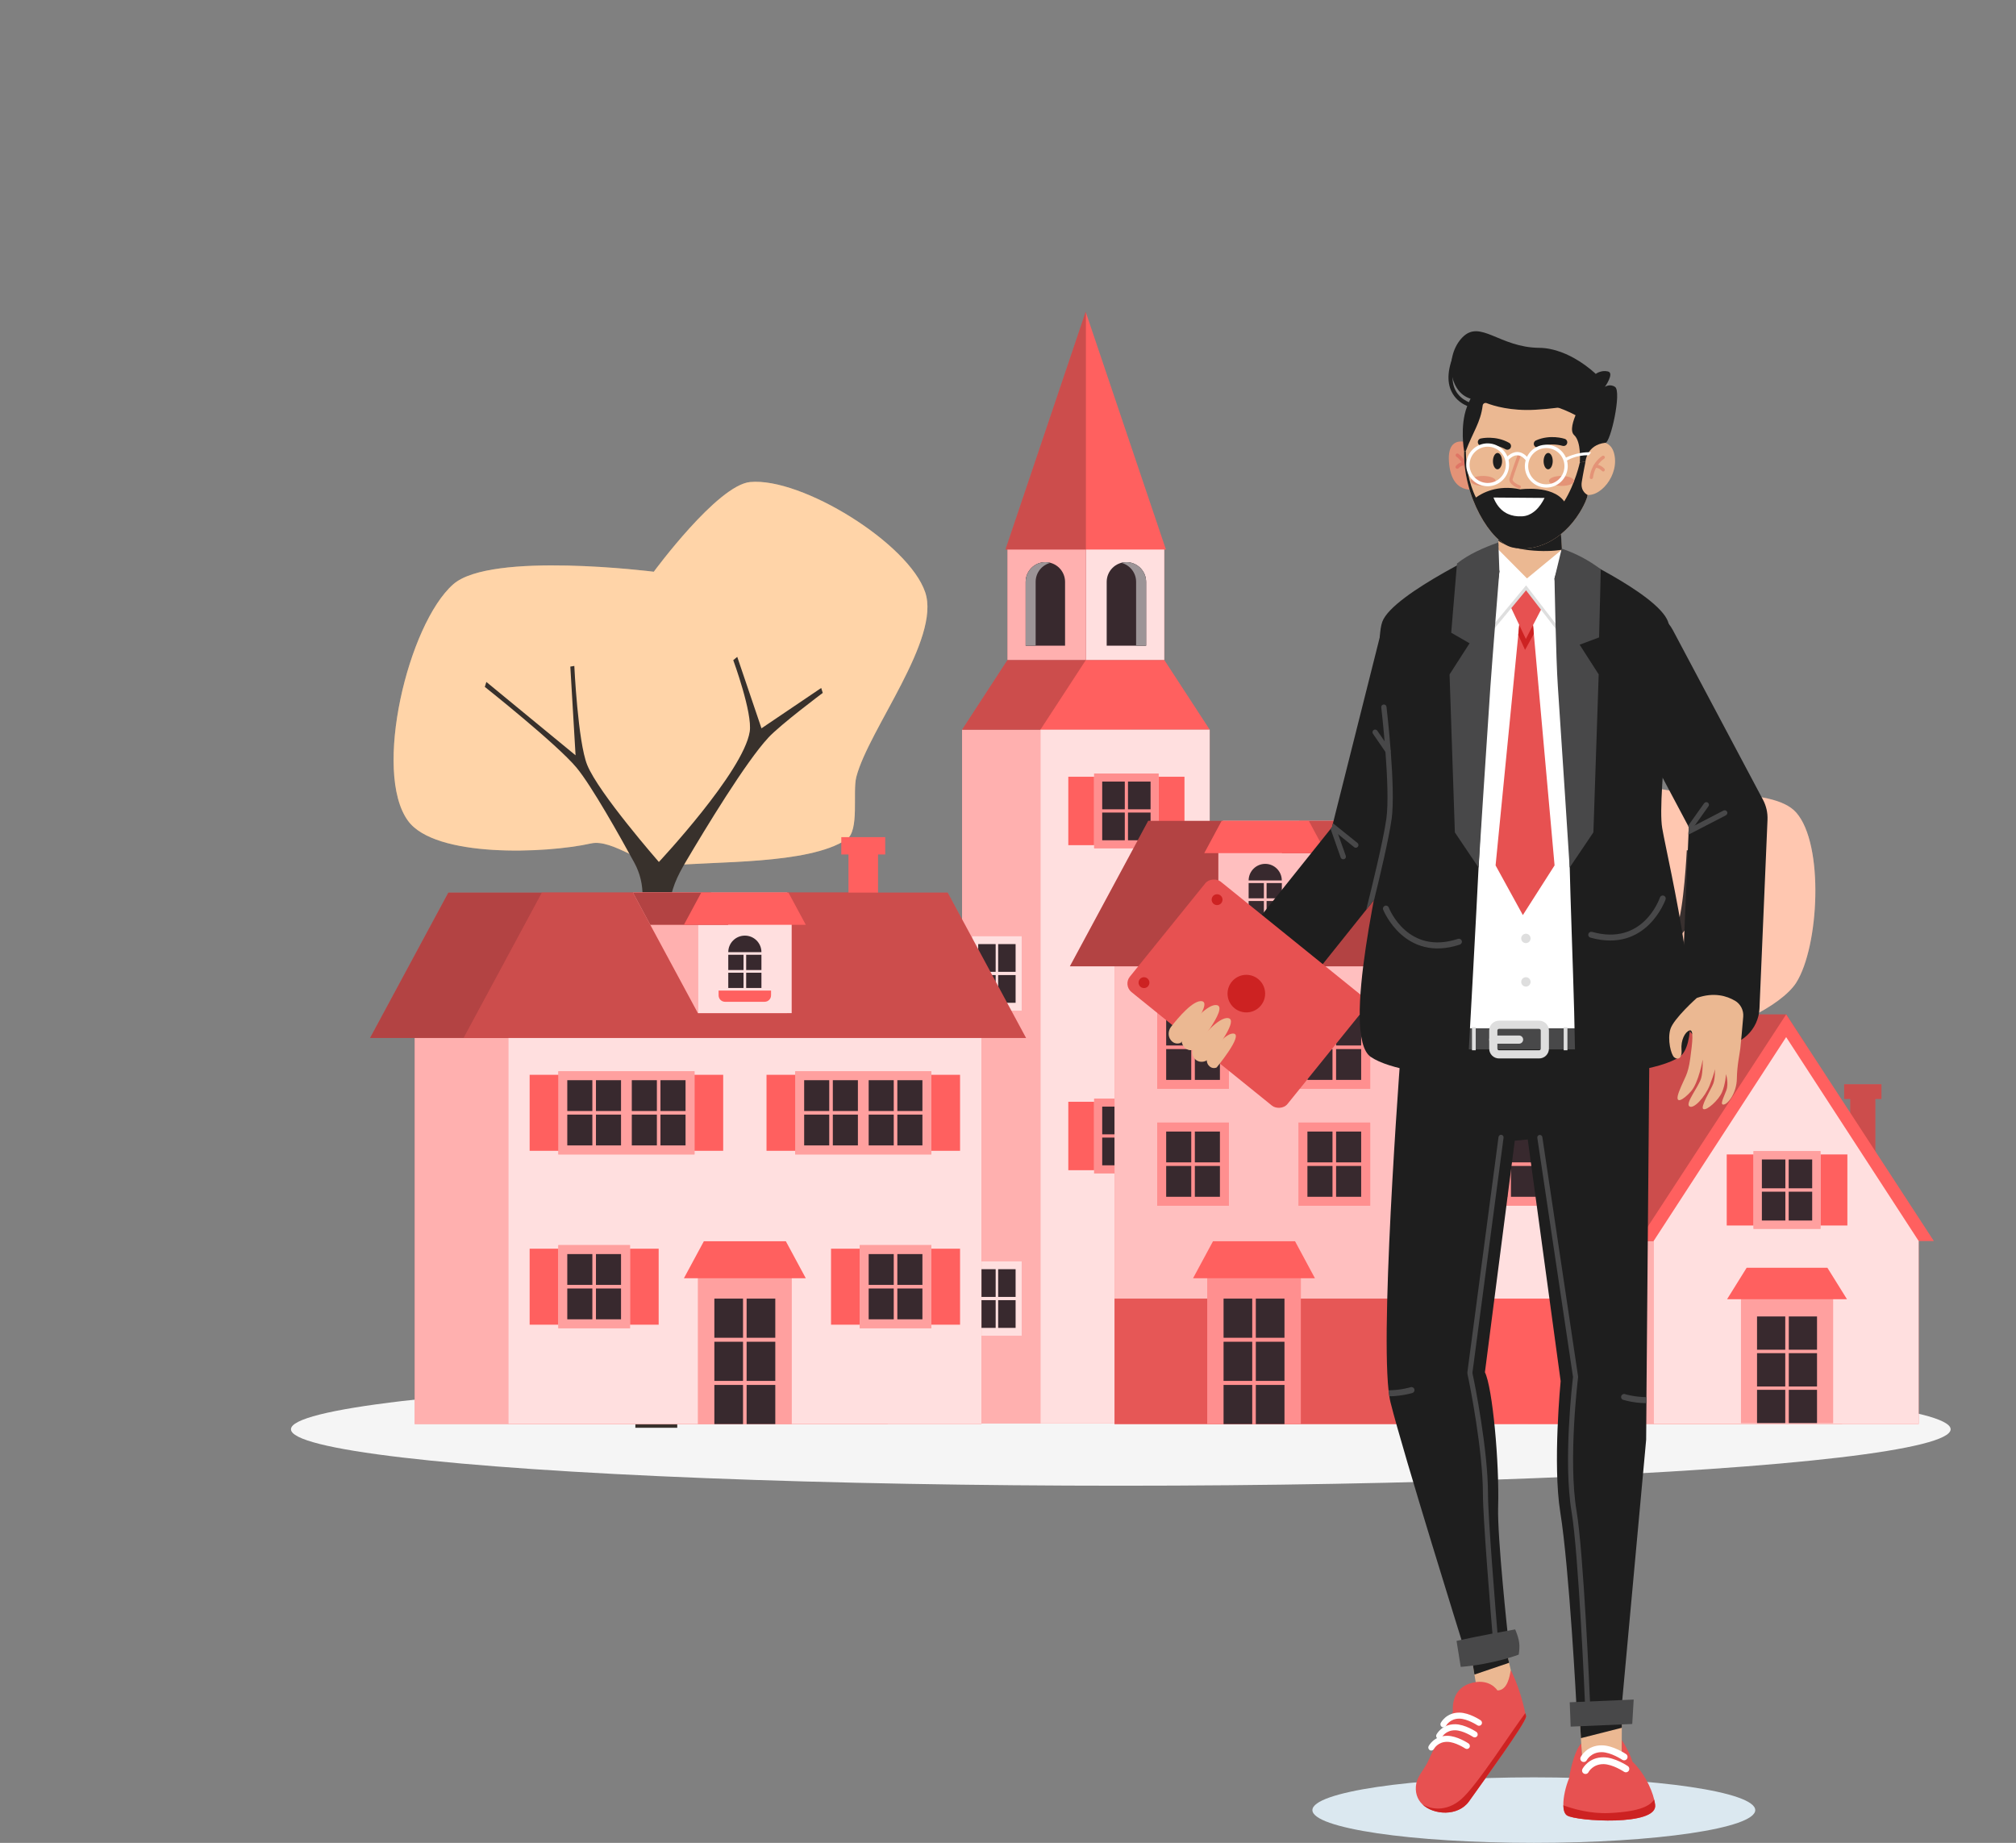<?xml version="1.0" encoding="UTF-8"?> <svg xmlns="http://www.w3.org/2000/svg" viewBox="0 0 404.35 369.55"><rect x="0" y="0" width="404.35" height="369.55" fill="#808080" stroke="none"/><defs><style> .cls-1 { opacity: .4; } .cls-1, .cls-2, .cls-3, .cls-4, .cls-5, .cls-6, .cls-7, .cls-8, .cls-9, .cls-10, .cls-11, .cls-12, .cls-13, .cls-14, .cls-15, .cls-16, .cls-17, .cls-18, .cls-19, .cls-20, .cls-21, .cls-22, .cls-23, .cls-24, .cls-25, .cls-26, .cls-27 { stroke-width: 0px; } .cls-1, .cls-6, .cls-7, .cls-10, .cls-13, .cls-25, .cls-27 { fill: #fff; } .cls-2 { fill: #e49377; } .cls-3 { fill: #ffb99c; } .cls-28, .cls-9, .cls-25 { opacity: .2; } .cls-5, .cls-27 { opacity: .3; } .cls-6 { opacity: .5; } .cls-7 { opacity: .8; } .cls-8 { fill: #f5f5f5; } .cls-11 { fill: #38312c; } .cls-12 { fill: #484849; } .cls-13 { opacity: .6; } .cls-14 { fill: #dedede; } .cls-15 { fill: #38292e; } .cls-16 { fill: #ffc283; } .cls-17 { fill: #e75151; } .cls-18 { fill: #38302f; } .cls-19 { fill: #dbe8f0; } .cls-20 { fill: #cd2222; } .cls-21 { fill: #df7565; } .cls-22 { fill: #1e1e1e; } .cls-23 { fill: #ebb892; } .cls-24 { fill: #ff605f; } .cls-26 { opacity: .1; } </style></defs><g id="Shadow"><ellipse id="_Path_" data-name="&amp;lt;Path&amp;gt;" class="cls-8" cx="224.8" cy="286.61" rx="166.44" ry="11.32"></ellipse></g><g id="Tree_3" data-name="Tree 3"><g><path class="cls-3" d="m326.95,195.47c-5.03-.92-14.66,8.39-19.39,6.45-3.64-1.49-4.31-11.29-7.17-13.98-3.92-3.68-18.1-3.44-19.72-8.57-3.34-10.57,12.39-35.13,23.14-37.82,7.72-1.93,19.96,13.38,27.41,16.14,6.92,2.57,24.15-.28,29.04,5.24,5.66,6.39,4.58,26.94,0,34.14-2.95,4.64-14.51,10.41-19.9,9.32-4.24-.86-9.16-10.15-13.41-10.93Z"></path><path class="cls-25" d="m326.95,195.47c-5.03-.92-14.66,8.39-19.39,6.45-3.64-1.49-4.31-11.29-7.17-13.98-3.92-3.68-18.1-3.44-19.72-8.57-3.34-10.57,12.39-35.13,23.14-37.82,7.72-1.93,19.96,13.38,27.41,16.14,6.92,2.57,24.15-.28,29.04,5.24,5.66,6.39,4.58,26.94,0,34.14-2.95,4.64-14.51,10.41-19.9,9.32-4.24-.86-9.16-10.15-13.41-10.93Z"></path><path class="cls-18" d="m307.84,181.78c-1.98-2.12-8.58-7.05-8.58-7.05l.24-.78,9.39,6.34,3.81-11.23.63.52s-3.06,8.31-2.58,11.25c1.03,6.34,14.28,20.47,14.28,20.47h0s9.5-10.86,11.27-15.26c1.46-3.64,2.02-15.55,2.02-15.55l.63.1-.82,13.94,14.02-11.53.24.78s-11.35,9.01-14.42,12.7c-2.37,2.85-6.83,10.81-9.08,14.94-.9,1.65-1.34,3.51-1.29,5.39l1.13,78.22h-6.6l1.1-76.7c.08-2.47-1.16-4.91-2.42-7.03-3.17-5.36-9.48-15.77-12.98-19.52Z"></path></g></g><g id="Tree_2" data-name="Tree 2"><g><path class="cls-16" d="m133.89,173.61c-4.52.48-10.94-5.47-15.38-4.47-9.02,2.02-31.25,2.92-36.68-4.55-7.1-9.76.02-39.44,9.07-47.42,7.56-6.66,40.23-2.52,40.23-2.52,0,0,12.76-17.37,19.33-17.99,10.33-.97,31.79,12.28,35.11,22.11,3.16,9.35-11.3,27.45-13.81,37-.81,3.08.68,10.81-1.97,12.57-7.71,5.11-26.7,4.3-35.89,5.28Z"></path><path class="cls-27" d="m133.89,173.61c-4.52.48-10.94-5.47-15.38-4.47-9.02,2.02-31.25,2.92-36.68-4.55-7.1-9.76.02-39.44,9.07-47.42,7.56-6.66,40.23-2.52,40.23-2.52,0,0,12.76-17.37,19.33-17.99,10.33-.97,31.79,12.28,35.11,22.11,3.16,9.35-11.3,27.45-13.81,37-.81,3.08.68,10.81-1.97,12.57-7.71,5.11-26.7,4.3-35.89,5.28Z"></path><path class="cls-11" d="m154.08,147.94c2.52-2.7,10.94-8.99,10.94-8.99l-.31-.99-11.98,8.09-4.86-14.33-.8.66s3.9,10.61,3.3,14.35c-1.31,8.09-18.22,26.12-18.22,26.12h0s-12.12-13.85-14.38-19.47c-1.87-4.64-2.58-19.84-2.58-19.84l-.8.13,1.05,17.79-17.89-14.71-.31.99s14.48,11.49,18.4,16.2c3.02,3.64,8.72,13.8,11.59,19.06,1.15,2.11,1.71,4.48,1.64,6.87l-1.44,106.44h8.41l-1.4-104.5c-.1-3.15,1.49-6.26,3.09-8.97,4.04-6.84,12.1-20.12,16.56-24.9Z"></path></g></g><g id="Buildings"><g><g><polygon class="cls-24" points="377.36 217.42 369.88 217.42 369.88 220.38 371.1 220.38 371.1 233.64 376.14 233.64 376.14 220.38 377.36 220.38 377.36 217.42"></polygon><g class="cls-28"><polygon class="cls-4" points="377.36 217.42 369.88 217.42 369.88 220.38 371.1 220.38 371.1 233.64 376.14 233.64 376.14 220.38 377.36 220.38 377.36 217.42"></polygon></g><polygon class="cls-24" points="333.1 207.97 306.52 248.86 306.52 285.57 369.46 285.57 369.46 248.86 333.1 207.97"></polygon><polygon class="cls-6" points="333.1 207.97 306.52 248.86 306.52 285.57 369.46 285.57 369.46 248.86 333.1 207.97"></polygon><polygon class="cls-24" points="362.29 209.63 358.25 203.42 333.1 203.42 303.47 248.86 328.62 248.86 362.29 248.86 362.29 209.63"></polygon><polygon class="cls-9" points="362.29 209.63 358.25 203.42 333.1 203.42 303.47 248.86 328.62 248.86 362.29 248.86 362.29 209.63"></polygon><polygon class="cls-24" points="328.62 248.86 358.25 203.42 387.87 248.86 328.62 248.86"></polygon><polygon class="cls-24" points="358.25 207.97 331.67 248.86 331.67 285.57 384.83 285.57 384.83 248.86 358.25 207.97"></polygon><polygon class="cls-7" points="358.25 207.97 331.67 248.86 331.67 285.57 384.83 285.57 384.83 248.86 358.25 207.97"></polygon><g><g><g><rect class="cls-24" x="349.19" y="259.61" width="18.47" height="25.76"></rect><rect class="cls-1" x="349.19" y="259.61" width="18.47" height="25.76"></rect></g><polygon class="cls-24" points="366.52 254.22 350.33 254.22 346.4 260.53 370.45 260.53 366.52 254.22"></polygon></g><g><rect class="cls-15" x="352.41" y="263.99" width="5.66" height="6.67"></rect><rect class="cls-15" x="358.78" y="263.99" width="5.66" height="6.67"></rect><rect class="cls-15" x="352.41" y="271.35" width="5.66" height="6.68"></rect><rect class="cls-15" x="358.78" y="271.35" width="5.66" height="6.68"></rect><rect class="cls-15" x="352.41" y="278.7" width="5.66" height="6.67"></rect><rect class="cls-15" x="358.78" y="278.7" width="5.66" height="6.67"></rect></g></g><g><rect class="cls-24" x="346.33" y="231.5" width="5.38" height="14.25"></rect><rect class="cls-24" x="365.15" y="231.5" width="5.38" height="14.25"></rect><rect class="cls-24" x="351.7" y="230.83" width="13.44" height="15.59"></rect><rect class="cls-1" x="351.7" y="230.83" width="13.44" height="15.59"></rect><rect class="cls-15" x="353.38" y="232.51" width="4.71" height="5.78"></rect><rect class="cls-15" x="358.76" y="232.51" width="4.71" height="5.78"></rect><rect class="cls-15" x="353.38" y="238.97" width="4.71" height="5.78"></rect><rect class="cls-15" x="358.76" y="238.97" width="4.71" height="5.78"></rect></g></g><g><rect class="cls-24" x="192.96" y="146.32" width="33.95" height="139.13"></rect><rect class="cls-6" x="192.96" y="146.32" width="33.95" height="139.13"></rect><polygon class="cls-24" points="202.07 132.34 192.96 146.32 226.91 146.32 217.8 132.34 202.07 132.34"></polygon><polygon class="cls-9" points="202.07 132.34 192.96 146.32 226.91 146.32 217.8 132.34 202.07 132.34"></polygon><polygon class="cls-24" points="217.8 132.34 208.68 146.32 242.63 146.32 233.52 132.34 217.8 132.34"></polygon><g><rect class="cls-24" x="217.8" y="110" width="15.72" height="22.33"></rect><rect class="cls-7" x="217.8" y="110" width="15.72" height="22.33"></rect></g><g><path class="cls-15" d="m229.87,116.68c0-2.18-1.77-3.95-3.95-3.95s-3.95,1.77-3.95,3.95v12.8s7.9,0,7.9,0v-12.8Z"></path><path class="cls-15" d="m225.92,112.73c-.35,0-.68.06-1,.14,1.7.44,2.95,1.97,2.95,3.81v12.8s2,0,2,0v-12.8c0-2.18-1.77-3.95-3.95-3.95Z"></path><path class="cls-6" d="m225.92,112.73c-.35,0-.68.06-1,.14,1.7.44,2.95,1.97,2.95,3.81v12.8s2,0,2,0v-12.8c0-2.18-1.77-3.95-3.95-3.95Z"></path></g><g><rect class="cls-24" x="202.07" y="110" width="15.72" height="22.33"></rect><rect class="cls-6" x="202.07" y="110" width="15.72" height="22.33"></rect></g><g><path class="cls-15" d="m205.72,116.68c0-2.18,1.77-3.95,3.95-3.95s3.95,1.77,3.95,3.95v12.8s-7.9,0-7.9,0v-12.8Z"></path><path class="cls-15" d="m209.67,112.73c.35,0,.68.06,1,.14-1.7.44-2.95,1.97-2.95,3.81v12.8s-2,0-2,0v-12.8c0-2.18,1.77-3.95,3.95-3.95Z"></path><path class="cls-6" d="m209.67,112.73c.35,0,.68.06,1,.14-1.7.44-2.95,1.97-2.95,3.81v12.8s-2,0-2,0v-12.8c0-2.18,1.77-3.95,3.95-3.95Z"></path></g><polygon class="cls-24" points="201.66 110.2 217.75 62.51 233.85 110.2 201.66 110.2"></polygon><polygon class="cls-9" points="217.8 62.63 217.75 62.51 201.66 110.2 217.8 110.2 217.8 62.63"></polygon><rect class="cls-24" x="208.68" y="146.32" width="33.95" height="139.13"></rect><rect class="cls-7" x="208.68" y="146.32" width="33.95" height="139.13"></rect><g><rect class="cls-24" x="214.27" y="155.76" width="5.18" height="13.72"></rect><rect class="cls-24" x="232.39" y="155.76" width="5.18" height="13.72"></rect><rect class="cls-24" x="219.45" y="155.11" width="12.94" height="15.01"></rect><rect class="cls-27" x="219.45" y="155.11" width="12.94" height="15.01"></rect><rect class="cls-15" x="221.07" y="156.73" width="4.53" height="5.56"></rect><rect class="cls-15" x="226.24" y="156.73" width="4.53" height="5.56"></rect><rect class="cls-15" x="221.07" y="162.94" width="4.53" height="5.56"></rect><rect class="cls-15" x="226.24" y="162.94" width="4.53" height="5.56"></rect></g><g><rect class="cls-24" x="214.27" y="220.94" width="5.18" height="13.72"></rect><rect class="cls-24" x="232.39" y="220.94" width="5.18" height="13.72"></rect><rect class="cls-24" x="219.45" y="220.3" width="12.94" height="15.01"></rect><rect class="cls-27" x="219.45" y="220.3" width="12.94" height="15.01"></rect><rect class="cls-15" x="221.07" y="221.91" width="4.53" height="5.56"></rect><rect class="cls-15" x="226.24" y="221.91" width="4.53" height="5.56"></rect><rect class="cls-15" x="221.07" y="228.12" width="4.53" height="5.56"></rect><rect class="cls-15" x="226.24" y="228.12" width="4.53" height="5.56"></rect></g><g><rect class="cls-24" x="194.95" y="187.7" width="10" height="15.01"></rect><rect class="cls-7" x="194.95" y="187.7" width="10" height="15.01"></rect><rect class="cls-15" x="196.2" y="189.32" width="3.5" height="5.56"></rect><rect class="cls-15" x="200.2" y="189.32" width="3.5" height="5.56"></rect><rect class="cls-15" x="196.2" y="195.53" width="3.5" height="5.56"></rect><rect class="cls-15" x="200.2" y="195.53" width="3.5" height="5.56"></rect></g><g><rect class="cls-24" x="194.95" y="252.89" width="10" height="15.01"></rect><rect class="cls-7" x="194.95" y="252.89" width="10" height="15.01"></rect><rect class="cls-15" x="196.2" y="254.51" width="3.5" height="5.56"></rect><rect class="cls-15" x="200.2" y="254.51" width="3.5" height="5.56"></rect><rect class="cls-15" x="196.2" y="260.72" width="3.5" height="5.56"></rect><rect class="cls-15" x="200.2" y="260.72" width="3.5" height="5.56"></rect></g></g><g><g><rect class="cls-24" x="223.54" y="190.25" width="80.41" height="95.32"></rect><rect class="cls-13" x="223.54" y="190.25" width="80.41" height="95.32"></rect></g><g><rect class="cls-24" x="283.02" y="190.25" width="39.71" height="95.32"></rect><rect class="cls-7" x="283.02" y="190.25" width="39.71" height="95.32"></rect></g><g><g><polygon class="cls-24" points="312.9 193.77 297.19 164.61 230.3 164.61 214.59 193.77 312.9 193.77"></polygon><polygon class="cls-5" points="312.9 193.77 297.19 164.61 230.3 164.61 214.59 193.77 312.9 193.77"></polygon></g><g><polygon class="cls-24" points="331.68 193.77 315.97 164.61 289.77 164.61 274.06 193.77 331.68 193.77"></polygon><polygon class="cls-9" points="331.68 193.77 315.97 164.61 289.77 164.61 274.06 193.77 331.68 193.77"></polygon></g></g><g><rect class="cls-24" x="232.1" y="201.67" width="14.38" height="16.68"></rect><rect class="cls-27" x="232.1" y="201.67" width="14.38" height="16.68"></rect><rect class="cls-15" x="233.9" y="203.47" width="5.03" height="6.18"></rect><rect class="cls-15" x="239.65" y="203.47" width="5.03" height="6.18"></rect><rect class="cls-15" x="233.9" y="210.37" width="5.03" height="6.18"></rect><rect class="cls-15" x="239.65" y="210.37" width="5.03" height="6.18"></rect></g><g><rect class="cls-24" x="260.44" y="201.67" width="14.38" height="16.68"></rect><rect class="cls-27" x="260.44" y="201.67" width="14.38" height="16.68"></rect><rect class="cls-15" x="262.23" y="203.47" width="5.03" height="6.18"></rect><rect class="cls-15" x="267.98" y="203.47" width="5.03" height="6.18"></rect><rect class="cls-15" x="262.23" y="210.37" width="5.03" height="6.18"></rect><rect class="cls-15" x="267.98" y="210.37" width="5.03" height="6.18"></rect></g><g><rect class="cls-24" x="289.75" y="202.39" width="5.75" height="15.24"></rect><rect class="cls-24" x="309.88" y="202.39" width="5.75" height="15.24"></rect><rect class="cls-24" x="295.5" y="201.67" width="14.38" height="16.68"></rect><rect class="cls-27" x="295.5" y="201.67" width="14.38" height="16.68"></rect><rect class="cls-15" x="297.3" y="203.47" width="5.03" height="6.18"></rect><rect class="cls-15" x="303.05" y="203.47" width="5.03" height="6.18"></rect><rect class="cls-15" x="297.3" y="210.37" width="5.03" height="6.18"></rect><rect class="cls-15" x="303.05" y="210.37" width="5.03" height="6.18"></rect></g><g><rect class="cls-24" x="232.1" y="225.11" width="14.38" height="16.68"></rect><rect class="cls-27" x="232.1" y="225.11" width="14.38" height="16.68"></rect><rect class="cls-15" x="233.9" y="226.91" width="5.03" height="6.18"></rect><rect class="cls-15" x="239.65" y="226.91" width="5.03" height="6.18"></rect><rect class="cls-15" x="233.9" y="233.81" width="5.03" height="6.18"></rect><rect class="cls-15" x="239.65" y="233.81" width="5.03" height="6.18"></rect></g><g><rect class="cls-24" x="260.44" y="225.11" width="14.38" height="16.68"></rect><rect class="cls-27" x="260.44" y="225.11" width="14.38" height="16.68"></rect><rect class="cls-15" x="262.23" y="226.91" width="5.03" height="6.18"></rect><rect class="cls-15" x="267.98" y="226.91" width="5.03" height="6.18"></rect><rect class="cls-15" x="262.23" y="233.81" width="5.03" height="6.18"></rect><rect class="cls-15" x="267.98" y="233.81" width="5.03" height="6.18"></rect></g><g><rect class="cls-24" x="289.75" y="225.83" width="5.75" height="15.24"></rect><rect class="cls-24" x="309.88" y="225.83" width="5.75" height="15.24"></rect><rect class="cls-24" x="295.5" y="225.11" width="14.38" height="16.68"></rect><rect class="cls-27" x="295.5" y="225.11" width="14.38" height="16.68"></rect><rect class="cls-15" x="297.3" y="226.91" width="5.03" height="6.18"></rect><rect class="cls-15" x="303.05" y="226.91" width="5.03" height="6.18"></rect><rect class="cls-15" x="297.3" y="233.81" width="5.03" height="6.18"></rect><rect class="cls-15" x="303.05" y="233.81" width="5.03" height="6.18"></rect></g><rect class="cls-24" x="223.54" y="260.41" width="99.19" height="25.16"></rect><rect class="cls-26" x="223.54" y="260.41" width="59.48" height="25.16"></rect><g><g><g><rect class="cls-24" x="242.13" y="255.26" width="18.78" height="30.31"></rect><rect class="cls-27" x="242.13" y="255.26" width="18.78" height="30.31"></rect></g><polygon class="cls-24" points="259.75 248.91 243.29 248.91 239.29 256.33 263.74 256.33 259.75 248.91"></polygon></g><g><rect class="cls-15" x="245.41" y="260.41" width="5.75" height="7.85"></rect><rect class="cls-15" x="251.88" y="260.41" width="5.75" height="7.85"></rect><rect class="cls-15" x="245.41" y="269.06" width="5.75" height="7.85"></rect><rect class="cls-15" x="251.88" y="269.06" width="5.75" height="7.85"></rect><rect class="cls-15" x="245.41" y="277.72" width="5.75" height="7.85"></rect><rect class="cls-15" x="251.88" y="277.72" width="5.75" height="7.85"></rect></g></g><g><polygon class="cls-24" points="245.28 188.78 245.28 164.61 276.21 164.61 263.18 188.78 245.28 188.78"></polygon><polygon class="cls-7" points="245.28 188.78 245.28 164.61 276.21 164.61 263.18 188.78 245.28 188.78"></polygon><rect class="cls-24" x="244.38" y="170" width="18.78" height="18.78" transform="translate(507.53 358.79) rotate(180)"></rect><rect class="cls-13" x="244.38" y="170" width="18.78" height="18.78" transform="translate(507.53 358.79) rotate(180)"></rect><g><path class="cls-24" d="m249.81,184.27h7.92c.72,0,1.3.58,1.3,1.3v.95h-10.51v-.95c0-.72.58-1.3,1.3-1.3Z" transform="translate(507.53 370.78) rotate(180)"></path><rect class="cls-15" x="254.04" y="177.08" width="3.06" height="3.06"></rect><rect class="cls-15" x="250.44" y="177.08" width="3.06" height="3.06"></rect><rect class="cls-15" x="254.04" y="180.68" width="3.06" height="3.06"></rect><rect class="cls-15" x="250.44" y="180.68" width="3.06" height="3.06"></rect><path class="cls-15" d="m257.09,176.56c0-1.84-1.49-3.33-3.32-3.33s-3.33,1.49-3.33,3.33h6.65Z"></path></g><polygon class="cls-24" points="257.09 171.08 260.57 164.61 276.21 164.61 272.73 171.08 257.09 171.08"></polygon><polygon class="cls-9" points="257.09 171.08 260.57 164.61 276.21 164.61 272.73 171.08 257.09 171.08"></polygon><polygon class="cls-24" points="262.51 164.61 265.99 171.08 241.54 171.08 245.02 164.61 262.51 164.61"></polygon></g></g><g><g><rect class="cls-24" x="83.17" y="204.63" width="94.9" height="80.94"></rect><rect class="cls-6" x="83.17" y="204.63" width="94.9" height="80.94"></rect></g><g><polygon class="cls-24" points="187.02 208.15 171.3 178.99 89.92 178.99 74.21 208.15 187.02 208.15"></polygon><polygon class="cls-5" points="187.02 208.15 171.3 178.99 89.92 178.99 74.21 208.15 187.02 208.15"></polygon></g><g><rect class="cls-24" x="101.95" y="204.63" width="94.9" height="80.94"></rect><rect class="cls-7" x="101.95" y="204.63" width="94.9" height="80.94"></rect></g><polygon class="cls-24" points="177.55 167.87 168.74 167.87 168.74 171.35 170.18 171.35 170.18 180.09 176.11 180.09 176.11 171.35 177.55 171.35 177.55 167.87"></polygon><g><polygon class="cls-24" points="205.8 208.15 190.08 178.99 108.7 178.99 92.99 208.15 205.8 208.15"></polygon><polygon class="cls-9" points="205.8 208.15 190.08 178.99 108.7 178.99 92.99 208.15 205.8 208.15"></polygon></g><g><g><rect class="cls-24" x="140" y="255.26" width="18.78" height="30.31"></rect><rect class="cls-1" x="140" y="255.26" width="18.78" height="30.31"></rect></g><polygon class="cls-24" points="157.62 248.91 141.17 248.91 137.17 256.33 161.62 256.33 157.62 248.91"></polygon></g><g><rect class="cls-15" x="143.28" y="260.41" width="5.75" height="7.85"></rect><rect class="cls-15" x="149.75" y="260.41" width="5.75" height="7.85"></rect><rect class="cls-15" x="143.28" y="269.06" width="5.75" height="7.85"></rect><rect class="cls-15" x="149.75" y="269.06" width="5.75" height="7.85"></rect><rect class="cls-15" x="143.28" y="277.72" width="5.75" height="7.85"></rect><rect class="cls-15" x="149.75" y="277.72" width="5.75" height="7.85"></rect></g><g><g><rect class="cls-24" x="111.98" y="214.82" width="27.32" height="16.68"></rect><rect class="cls-1" x="111.98" y="214.82" width="27.32" height="16.68"></rect><rect class="cls-15" x="113.78" y="216.61" width="5.03" height="6.18"></rect><rect class="cls-15" x="119.53" y="216.61" width="5.03" height="6.18"></rect><rect class="cls-15" x="113.78" y="223.51" width="5.03" height="6.18"></rect><rect class="cls-15" x="119.53" y="223.51" width="5.03" height="6.18"></rect><rect class="cls-24" x="106.23" y="215.53" width="5.75" height="15.24"></rect><rect class="cls-24" x="139.3" y="215.53" width="5.75" height="15.24"></rect><rect class="cls-15" x="126.72" y="216.61" width="5.03" height="6.18"></rect><rect class="cls-15" x="132.47" y="216.61" width="5.03" height="6.18"></rect><rect class="cls-15" x="126.72" y="223.51" width="5.03" height="6.18"></rect><rect class="cls-15" x="132.47" y="223.51" width="5.03" height="6.18"></rect></g><g><rect class="cls-24" x="159.49" y="214.82" width="27.32" height="16.68"></rect><rect class="cls-1" x="159.49" y="214.82" width="27.32" height="16.68"></rect><rect class="cls-15" x="161.29" y="216.61" width="5.03" height="6.18"></rect><rect class="cls-15" x="167.04" y="216.61" width="5.03" height="6.18"></rect><rect class="cls-15" x="161.29" y="223.51" width="5.03" height="6.18"></rect><rect class="cls-15" x="167.04" y="223.51" width="5.03" height="6.18"></rect><rect class="cls-24" x="153.74" y="215.53" width="5.75" height="15.24"></rect><rect class="cls-24" x="186.81" y="215.53" width="5.75" height="15.24"></rect><rect class="cls-15" x="174.23" y="216.61" width="5.03" height="6.18"></rect><rect class="cls-15" x="179.98" y="216.61" width="5.03" height="6.18"></rect><rect class="cls-15" x="174.23" y="223.51" width="5.03" height="6.18"></rect><rect class="cls-15" x="179.98" y="223.51" width="5.03" height="6.18"></rect></g><g><rect class="cls-24" x="106.23" y="250.4" width="5.75" height="15.24"></rect><rect class="cls-24" x="126.36" y="250.4" width="5.75" height="15.24"></rect><rect class="cls-24" x="111.98" y="249.68" width="14.38" height="16.68"></rect><rect class="cls-1" x="111.98" y="249.68" width="14.38" height="16.68"></rect><rect class="cls-15" x="113.78" y="251.48" width="5.03" height="6.18"></rect><rect class="cls-15" x="119.53" y="251.48" width="5.03" height="6.18"></rect><rect class="cls-15" x="113.78" y="258.38" width="5.03" height="6.18"></rect><rect class="cls-15" x="119.53" y="258.38" width="5.03" height="6.18"></rect></g><g><rect class="cls-24" x="166.68" y="250.4" width="5.75" height="15.24"></rect><rect class="cls-24" x="186.81" y="250.4" width="5.75" height="15.24"></rect><rect class="cls-24" x="172.43" y="249.68" width="14.38" height="16.68"></rect><rect class="cls-1" x="172.43" y="249.68" width="14.38" height="16.68"></rect><rect class="cls-15" x="174.23" y="251.48" width="5.03" height="6.18"></rect><rect class="cls-15" x="179.98" y="251.48" width="5.03" height="6.18"></rect><rect class="cls-15" x="174.23" y="258.38" width="5.03" height="6.18"></rect><rect class="cls-15" x="179.98" y="258.38" width="5.03" height="6.18"></rect></g></g><polygon class="cls-24" points="157.88 203.16 157.88 178.99 126.95 178.99 139.98 203.16 157.88 203.16"></polygon><polygon class="cls-6" points="157.88 203.16 157.88 178.99 126.95 178.99 139.98 203.16 157.88 203.16"></polygon><rect class="cls-24" x="140" y="184.38" width="18.78" height="18.78"></rect><rect class="cls-7" x="140" y="184.38" width="18.78" height="18.78"></rect><g><path class="cls-24" d="m144.14,198.64h10.51v.95c0,.72-.58,1.3-1.3,1.3h-7.92c-.72,0-1.3-.58-1.3-1.3v-.95h0Z"></path><rect class="cls-15" x="146.07" y="191.46" width="3.06" height="3.06"></rect><rect class="cls-15" x="149.66" y="191.46" width="3.06" height="3.06"></rect><rect class="cls-15" x="146.07" y="195.06" width="3.06" height="3.06"></rect><rect class="cls-15" x="149.66" y="195.06" width="3.06" height="3.06"></rect><path class="cls-15" d="m146.07,190.94c0-1.84,1.49-3.32,3.33-3.32s3.32,1.49,3.32,3.32h-6.65Z"></path></g><polygon class="cls-24" points="146.07 185.45 142.59 178.99 126.95 178.99 130.43 185.45 146.07 185.45"></polygon><polygon class="cls-5" points="146.07 185.45 142.59 178.99 126.95 178.99 130.43 185.45 146.07 185.45"></polygon><polygon class="cls-24" points="140.65 178.99 137.17 185.45 161.62 185.45 158.14 178.99 140.65 178.99"></polygon></g><g><ellipse class="cls-19" cx="307.64" cy="362.98" rx="44.41" ry="6.57"></ellipse><g><g><g><path class="cls-22" d="m278.51,278.79c.04.43.1.84.15,1.21.07.45.14.84.23,1.19,2.63,10.51,14.61,48.84,14.61,48.84,0,0,2.99-.68,5.93-1.33.33-.07.67-.14,1-.22.71-.16,1.4-.32,2.01-.46,0,0-2.14-19.75-1.96-25.76.27-8.99-1.13-24.07-2.65-27.08l5.99-46.44c.8-.06,1.7-.14,2.6-.24l6.6,48.46s-1.62,16.68-.08,26.24c1.83,11.37,3.26,39.05,3.26,39.05l1.72-.05,1.01-.02,6.35-.18,4.89-53.29.06-7.33v-1.21s.62-72.96.62-72.96c0,0-43.6-3.97-49.59-.41,0,0-4.43,56.57-2.76,72Z"></path><path class="cls-12" d="m278.51,278.79c.04.43.1.84.15,1.21.72,0,1.38-.06,1.97-.14,1.54-.18,2.57-.51,2.66-.53.32-.1.49-.44.39-.76-.1-.32-.44-.5-.76-.39-.02,0-1.88.59-4.41.62Z"></path><path class="cls-12" d="m325.56,280.71c.1.02,1.12.35,2.67.54.6.07,1.28.12,2.02.13v-1.21c-2.48-.03-4.28-.59-4.32-.61-.31-.1-.66.08-.76.39-.1.32.07.66.39.76Z"></path><path class="cls-12" d="m295.34,275.2c-.01.09,0,.19.01.28.41,1.74,3.1,15.31,3.1,24.13,0,4.7,1.55,23.68,1.98,28.85-.33.07-.66.15-1,.22-.42-5.01-2-24.23-2-29.08,0-8.73-2.67-22.18-3.07-23.91-.05-.21-.06-.43-.03-.65l6.23-47.04c.04-.28.29-.47.57-.44.28.04.47.29.44.57l-6.23,47.04Z"></path><path class="cls-12" d="m318.94,342.17l-1.01.03c-.1-2.47-1.34-30.84-2.72-39.04-1.69-10.06.15-25.85.29-27.03l-7.16-47.96c-.04-.28.15-.54.43-.58.28-.04.54.15.58.43l7.17,48.02s0,.09,0,.14c-.02.16-2.03,16.55-.31,26.81,1.4,8.29,2.64,36.81,2.74,39.19Z"></path></g><g><g><path class="cls-23" d="m303.88,338.64c-3.5,3.99-4.98,4.95-7.36,1.93l-.79-4.77-.54-3.3,6.86-1.79.63,2.72,1.2,5.2Z"></path><polygon class="cls-22" points="302.68 333.44 295.73 335.8 295.19 332.51 302.05 330.72 302.68 333.44"></polygon></g><path class="cls-12" d="m303.9,326.74c.93,2.24.98,3.22.71,5.06,0,0-5.01,1.93-11.63,2.46l-.84-5.21s4.29-.99,11.76-2.31Z"></path><g><path class="cls-17" d="m305.93,343.53c.05.24.16.48.15.73-.05,1.14-7.47,11.39-11.43,16.95-2.21,3.1-7.15,2.76-9.37.6-1.02-.99-1.56-2.43-1.2-4.26.29-1.48,1.74-2.95,2.37-4.41.96-2.24,4.97-9.87,4.97-9.87,0,0-.61-4.36,3.33-5.66,3.94-1.31,5.6,1.38,5.6,1.38,2.02-.05,2.43-2.82,2.67-4.07,0,0,1.79,3.29,2.91,8.62Z"></path><path class="cls-20" d="m305.93,343.53c.05.24.2.49.15.73-.35,1.62-7.89,11.96-11.43,16.95-2.2,3.1-7.15,2.76-9.37.6,1.66,1,4.72,1.59,7.73-.95,3.18-2.68,10.45-14.12,12.92-17.33Z"></path></g><g><path class="cls-10" d="m295.88,348.4c.16-.03.3-.12.4-.26.19-.28.11-.65-.16-.84-.09-.06-2.29-1.53-4.27-1.54-2.64-.02-3.7,1.99-3.74,2.08-.15.3-.03.66.26.81.3.15.66.03.81-.26.03-.05.78-1.43,2.66-1.42,1.62.01,3.59,1.32,3.61,1.33.13.09.29.12.44.09Z"></path><path class="cls-10" d="m296.74,346.07c.16-.03.3-.12.4-.26.19-.28.11-.65-.16-.84-.09-.06-2.29-1.53-4.27-1.54-2.64-.02-3.7,1.99-3.74,2.08-.15.3-.03.66.26.81.3.15.66.03.81-.26.03-.05.78-1.43,2.66-1.42,1.62.01,3.59,1.32,3.61,1.33.13.09.29.12.44.09Z"></path><path class="cls-10" d="m294.31,350.72c.16-.03.3-.12.4-.26.19-.28.11-.65-.16-.84-.09-.06-2.29-1.53-4.27-1.54-2.64-.02-3.7,1.99-3.74,2.08-.15.3-.03.66.26.81.3.15.66.03.81-.26.03-.05.78-1.43,2.66-1.42,1.62.01,3.59,1.32,3.61,1.33.13.09.29.12.44.09Z"></path></g></g><g><polygon class="cls-23" points="325.29 345.48 325.29 346.47 325.26 353.02 317.34 353.02 317.09 348.55 316.94 346.02 325.29 345.48"></polygon><polygon class="cls-22" points="325.29 345.48 325.29 346.47 317.09 348.55 316.94 346.02 325.29 345.48"></polygon><g><g><path class="cls-17" d="m314.3,364.05c-.5-.33-.72-1.08-.74-2.03-.04-1.61.47-3.78,1.15-5.43h0c.29-1.94,1.19-5.74,2.44-6.95l.14,3c1.02-.95,2.64-1.86,5.09-1.8,1.05.03,1.97.52,2.92,1.05l-.02-2.99s1.56,2.38,2.14,4.36c2.16,2.06,3.75,5.09,4.37,7.64.09.35.15.69.19,1.01.62,4.36-15.89,3.32-17.67,2.14Z"></path><path class="cls-20" d="m314.3,364.05c-.5-.33-.72-1.08-.74-2.03,1.87.69,5.38,1.73,9.21,1.55,6.56-.3,8.21-1.6,9-2.68.09.35.15.69.19,1.01.62,4.36-15.89,3.32-17.67,2.14Z"></path></g><path class="cls-10" d="m326.22,355.39c.18-.03.34-.13.45-.29.21-.31.13-.74-.18-.95-.1-.07-2.59-1.74-4.85-1.76-3-.03-4.2,2.25-4.25,2.35-.17.34-.04.75.3.92.34.17.75.04.92-.3.03-.06.89-1.62,3.02-1.6,1.84.02,4.07,1.51,4.09,1.52.15.1.33.14.5.11Z"></path><path class="cls-10" d="m325.87,352.99c.18-.03.34-.13.45-.29.21-.31.13-.74-.18-.95-.1-.07-2.59-1.74-4.85-1.76-3-.03-4.2,2.25-4.25,2.35-.17.34-.04.75.3.92.34.17.75.04.92-.3.03-.06.89-1.62,3.02-1.6,1.84.02,4.07,1.51,4.09,1.52.15.1.33.14.5.11Z"></path></g><polygon class="cls-12" points="314.84 341.36 315.03 346.24 327.38 345.71 327.67 340.81 314.84 341.36"></polygon></g></g><path class="cls-10" d="m277.61,209c-.15-.56-.24-1.16-.25-1.77-.03-2.23.05-4.82.41-7.4.11-.81.22-1.65.34-2.52.14-1.06.28-2.16.42-3.29.1-.83.21-1.67.31-2.52.13-1.1.26-2.21.38-3.33.09-.84.18-1.68.27-2.53.48-4.62.87-9.33,1.07-13.62.04-.92.08-1.84.11-2.74.05-1.21.09-2.4.12-3.56.03-.94.05-1.85.06-2.74,0-.28.01-.55.01-.83.01-.95.02-1.86.02-2.73,0-.63,0-1.25-.01-1.84,0-.05,0-.1,0-.15h0c0-.26,0-.51-.01-.76-.35-15.96-3.25-29.92.25-34.7,3.01-4.11,20.11-11,20.11-11l12.07.38s20.11,10.96,20.63,15.11c.46,3.7-1.8,19.66-2.77,30.21-.07.79-.14,1.54-.19,2.26-.01.16-.03.32-.04.48-.02.29-.04.58-.06.86-.01.21-.03.43-.04.65-.04.65-.06,1.34-.07,2.06-.01.87-.01,1.79,0,2.74.02,1.14.05,2.33.1,3.56.04.89.08,1.81.13,2.74.25,4.27.81,9.11,1.47,13.92.12.84.23,1.69.36,2.53.16,1.13.33,2.25.5,3.36.13.85.26,1.7.39,2.53.18,1.13.36,2.24.53,3.32.14.86.28,1.71.41,2.52.39,2.4.54,4.73.57,6.76,0,.7-.08,1.38-.27,2.02-19.85,1.62-39.02,1.75-57.31,0Z"></path><g><rect class="cls-12" x="288.17" y="206.21" width="30.81" height="4.23" transform="translate(607.14 416.64) rotate(180)"></rect><rect class="cls-14" x="295.24" y="206.01" width=".75" height="4.6"></rect><rect class="cls-14" x="313.63" y="206.01" width=".75" height="4.6"></rect><path class="cls-14" d="m308.7,212.25h-8.04c-1.09,0-1.97-.88-1.97-1.97v-3.63c0-1.09.88-1.97,1.97-1.97h8.04c1.09,0,1.97.88,1.97,1.97v3.63c0,1.09-.88,1.97-1.97,1.97Zm-8.04-5.93c-.18,0-.33.15-.33.33v3.63c0,.18.15.33.33.33h8.04c.18,0,.33-.15.33-.33v-3.63c0-.18-.15-.33-.33-.33h-8.04Z"></path><path class="cls-14" d="m304.68,209.29h-5.17c-.45,0-.82-.37-.82-.82s.37-.82.82-.82h5.17c.45,0,.82.37.82.82s-.37.82-.82.82Z"></path></g><circle class="cls-14" cx="306.05" cy="188.18" r=".94"></circle><circle class="cls-14" cx="306.05" cy="196.9" r=".94"></circle><g><polygon class="cls-17" points="299.97 173.54 305.44 183.5 311.8 173.54 307.64 127.12 307.48 125.36 304.71 125.32 304.52 127.33 299.97 173.54"></polygon><polygon class="cls-20" points="304.52 127.33 305.88 130.33 307.64 127.12 307.48 125.36 304.71 125.32 304.52 127.33"></polygon><polygon class="cls-17" points="306.08 117.88 309.22 122 306.04 128.13 303.01 121.72 306.08 117.88"></polygon></g><path class="cls-14" d="m312.97,127.31l-6.89-8.93-6.56,7.91-4.09-6.43c-.09-.14-.05-.33.09-.43.14-.09.33-.05.43.09l3.63,5.71,6.51-7.85,6.83,8.86,2.68-4.09c.09-.14.29-.18.43-.09.14.09.18.28.09.43l-3.16,4.81Z"></path><g><path class="cls-23" d="m300.35,114.38c3.89,1.97,8.95,2.35,13.14-.02l-.24-4.12-.42-7.19-10.77,1.53-1.42-.06v.51s-.1,3.44-.1,3.44l-.19,5.9Z"></path><path class="cls-10" d="m313.25,110.24l-6.98,5.75-5.92-5.97s-4.56,3.53,1.96,5.97c3.88,1.45,12.49-.5,12.49-.5,0,0,.88-4.94-1.55-5.25Z"></path><path class="cls-22" d="m300.54,108.47c2.98,2.04,9.39,2.35,12.71,1.77.01,0,.02,0,.03,0l-.45-7.19-10.77,1.53-1.42-.06v.51s-.1,3.44-.1,3.44Z"></path></g><g><g><path class="cls-2" d="m295.66,89.25s-5.41-3-5.05,3.22c.4,6.85,5.14,5.78,5.97,5.49l-.92-8.71Z"></path><path class="cls-21" d="m294.37,95.48s.02,0,.04,0c.19-.02.33-.19.31-.38-.3-2.82-2.15-4.05-2.23-4.11-.16-.1-.38-.06-.48.1-.1.16-.06.37.1.48.07.05,1.66,1.12,1.92,3.6.02.18.17.31.34.31Z"></path><path class="cls-21" d="m292.28,94c.1,0,.2-.04.27-.12.01-.01.54-.62,1.14-.54.19.03.37-.11.39-.3.03-.19-.11-.37-.3-.39-.99-.14-1.74.74-1.77.78-.12.15-.1.37.04.49.06.05.14.08.22.08Z"></path></g><path class="cls-23" d="m303.28,109.77c4.58,1.08,10.1-1.38,13.57-7.01.51-.84,1.07-1.84,1.48-3.04.04-.12.08-.24.12-.37.06-.19.12-.39.17-.59,1.69-6.14,1.43-15.3,1.43-15.3-2.94-6.22-11.3-5.93-16.14-5.85-4.84.07-9.11,1.81-10.14,11.27-.06.52-.09,1.03-.11,1.55-.28,9.01,5.29,18.32,9.62,19.34Z"></path><path class="cls-23" d="m317.39,92.76s0-1.88,1.46-3.17c1.54-1.36,4.06-1.36,4.82,1.09,1.4,4.54-3.02,9.63-6.05,8.39l-.22-6.31Z"></path><path class="cls-2" d="m319.18,96.07c.16,0,.31-.12.33-.29.33-2.63,2.2-3.78,2.22-3.79.16-.09.21-.3.11-.45-.09-.16-.3-.21-.45-.12-.09.05-2.17,1.32-2.54,4.28-.02.18.11.35.29.37.01,0,.03,0,.04,0Z"></path><path class="cls-2" d="m321.54,94.55c.08,0,.15-.03.22-.08.14-.12.15-.33.04-.47-.03-.04-.84-.96-1.91-.84-.18.02-.31.18-.29.37.02.18.19.31.37.29.72-.08,1.33.61,1.33.61.07.08.16.11.25.11Z"></path><path class="cls-22" d="m303.28,109.77c4.58,1.08,10.1-1.38,13.57-7.01.51-.84,1.07-1.84,1.48-3.04.08-.31.1-.47.1-.47,0,0-1.47-.63-1.18-2.58.18-1.22.76-4.12.76-4.12l-1.14.18s-.87,4.17-3.14,7.82c-2.4-3.35-8.8-2.42-8.8-2.42-4.63-1-7.74.79-8.9,1.64-1.46-2.91-1.98-6.38-2.03-9.29l-.33-.05c-.28,9.01,5.29,18.32,9.62,19.34Z"></path><path class="cls-22" d="m305.64,72.91c11.41-1.33,16.41,6.58,17.04,10.7.63,4.12-.7,5.18-.7,5.18-3.77.42-3.98,3.77-3.98,3.77l-1.14.18s.37-4.13-1.14-5.5c-.89-.81-.2-2.91.52-4.51.35-.77-.32-1.61-1.15-1.43-1.53.32-3.9.69-7.2.87-4.86.27-8.29-.78-9.71-1.33-.36-.14-.76.1-.8.48-.43,3.41-1.91,5.21-3.4,9.16l-.33-.05s-.89-5.01.58-8.86c1.47-3.85,4.56-7.86,11.4-8.66Z"></path><path class="cls-22" d="m321.99,88.79c1.06-.03,3.3-10.28,1.94-11.2-1.07-.72-2.04,0-2.04,0,0,0,1.99-2.8.6-3.11-1.39-.31-2.43.5-2.43.5,0,0-5.25-5.17-11.34-5.23-7.99-.07-11.83-5.76-15.4-2.1-3.57,3.66-2.82,10.99,1.64,12.3,0,0,20.36-2.25,27.03,8.84Z"></path><path class="cls-22" d="m295.34,81.77l.16-.81s-2.47-.53-3.59-2.73c-.95-1.87-.7-4.39.73-7.51l-.75-.34c-1.54,3.36-1.78,6.13-.71,8.23,1.3,2.56,4.04,3.13,4.15,3.16Z"></path><path class="cls-2" d="m294.96,96.42c0,.55,1.12,1.01,2.51,1.02,1.39.01,2.52-.43,2.53-.98,0-.55-1.12-1.01-2.51-1.02-1.39-.01-2.52.43-2.52.98Z"></path><path class="cls-2" d="m310.68,96.42c0,.55,1.12,1.01,2.51,1.02,1.39.01,2.52-.43,2.53-.98,0-.55-1.12-1.01-2.51-1.02-1.39-.01-2.52.43-2.52.98Z"></path><path class="cls-2" d="m304.72,97.96c.13,0,.25-.08.3-.21.06-.16-.02-.35-.19-.41-.5-.19-1.56-.76-1.44-1.23.23-.88,1.66-4.8,1.67-4.84.06-.16-.02-.35-.19-.41-.16-.06-.35.02-.41.19-.06.16-1.46,3.99-1.69,4.9-.3,1.15,1.61,1.9,1.83,1.98.04.01.07.02.11.02Z"></path><path class="cls-22" d="m309.6,92.46c0,.91.4,1.64.9,1.65s.92-.73.93-1.63c0-.91-.4-1.64-.9-1.65-.51,0-.92.73-.93,1.63Z"></path><path class="cls-22" d="m299.44,92.46c0,.91.4,1.64.9,1.65.51,0,.92-.73.93-1.63,0-.91-.4-1.64-.9-1.65-.51,0-.92.73-.93,1.63Z"></path><path class="cls-10" d="m299.55,99.79c.46,1.16,1.23,2.37,2.53,3.09.12.07.25.13.39.19.76.34,1.68.53,2.79.47.92-.04,1.7-.38,2.35-.88.13-.1.26-.2.38-.31.79-.71,1.38-1.64,1.8-2.5l-10.24-.08Z"></path><path class="cls-22" d="m313.84,89.4c.22-.07.4-.24.47-.47.13-.39-.08-.8-.47-.93-.12-.04-2.94-.95-5.77.32-.37.17-.54.6-.37.98.17.37.6.54.98.37,2.3-1.03,4.68-.27,4.7-.27.15.05.31.05.46,0Z"></path><path class="cls-22" d="m296.85,89.32c.14.06.29.07.45.04.04,0,2.48-.52,4.66.73.36.2.81.08,1.01-.27.2-.35.08-.81-.27-1.01-2.7-1.54-5.59-.91-5.71-.88-.4.09-.65.48-.56.88.05.24.22.43.44.52Z"></path><g><path class="cls-10" d="m305.84,93.38c.06-2.37,2.03-4.26,4.4-4.2,2.37.06,4.26,2.03,4.2,4.4-.06,2.37-2.03,4.26-4.4,4.2-2.37-.06-4.26-2.03-4.2-4.4Zm.67.02c-.05,2,1.54,3.67,3.55,3.72,2,.05,3.67-1.54,3.72-3.55.05-2-1.54-3.67-3.55-3.72-2-.05-3.67,1.54-3.72,3.55Z"></path><path class="cls-10" d="m314.23,92.39s1.87-1.22,4.44-1.08l.46-.62c-2.89-.11-5.19,1.13-5.26,1.19l.36.52Z"></path><path class="cls-10" d="m294.08,93.11c.06-2.37,2.03-4.26,4.4-4.2,2.37.06,4.26,2.03,4.2,4.4-.06,2.37-2.03,4.26-4.4,4.2-2.37-.06-4.26-2.03-4.2-4.4Zm.67.02c-.05,2,1.54,3.67,3.55,3.72,2,.05,3.67-1.54,3.72-3.55.05-2-1.54-3.67-3.55-3.72-2-.05-3.67,1.54-3.72,3.55Z"></path><path class="cls-10" d="m302.47,92.34s.83-1.07,1.88-1.04c1.04.02,1.73,1.12,1.74,1.13l.57-.35c-.04-.06-.89-1.41-2.29-1.44-1.39-.03-2.39,1.26-2.43,1.31l.53.41Z"></path></g></g><g><path class="cls-22" d="m292.13,130.98l-10.17,40.39c-.27,1.09-.78,2.11-1.48,2.99l-4.87,6.09-1.59,1.99-15.66,19.58c-1.55,1.94-3.83,2.95-6.14,2.95-1.72,0-3.45-.56-4.9-1.72-3.39-2.71-3.94-7.65-1.23-11.04l20.79-25.99.06-.08.21-.26.13-.5.07-.28,9.55-37.95c1.06-4.21,5.33-6.76,9.54-5.7,4.21,1.06,6.76,5.33,5.7,9.53Z"></path><path class="cls-12" d="m272.34,169.8c-.11.13-.26.2-.41.2-.12,0-.24-.04-.33-.12l-3.2-2.58-1.45-1.17.21-.26.13-.5.07-.28,4.91,3.95c.23.18.27.52.08.75Z"></path><path class="cls-12" d="m269.58,172.28c-.06.02-.12.03-.18.03-.22,0-.42-.14-.5-.35l-2.02-5.74.06-.08.21-.26.13-.5c.24-.03.48.11.56.35l.56,1.58,1.52,4.3c.1.28-.05.58-.32.68Z"></path><g><path class="cls-23" d="m238.97,199.86c2.32.58,3.38.25,2.39,2.15-.15.28-.44.65-.81,1.07,3.14,2.33,6.4,4.51,9.44,6.96,1.87-2.58,3.6-5.58,4.33-8.39-.08-1.53-3.3-6-8.26-5.12-4.59.81-5.81.15-9.06,1.19-2.82.9-.35,1.57,1.97,2.15Z"></path><path class="cls-2" d="m247.53,210.26s-.03,0-.04,0c-.22-.03-5.37-.7-6.89-5.17-.06-.17.03-.35.2-.4.17-.06.35.03.4.2,1.39,4.1,6.31,4.74,6.36,4.75.17.02.3.18.28.35-.02.16-.16.28-.32.28Z"></path><path class="cls-2" d="m245.84,206.34c-.08,0-.15-.03-.21-.08-.13-.12-.14-.32-.03-.45.03-.04,3.12-3.56,1.23-6.29-.1-.14-.06-.34.08-.44.14-.1.34-.06.44.08,2.17,3.14-1.14,6.91-1.28,7.07-.06.07-.15.11-.24.11Z"></path></g><g><rect class="cls-17" x="235.75" y="178.93" width="28.47" height="40.64" rx="2.2" ry="2.2" transform="translate(-62.11 268.47) rotate(-51.06)"></rect><path class="cls-20" d="m253.75,199.25c0,2.08-1.69,3.77-3.77,3.77s-3.77-1.69-3.77-3.77,1.69-3.77,3.77-3.77,3.77,1.69,3.77,3.77Z"></path><path class="cls-20" d="m245.2,180.41c0,.6-.49,1.09-1.09,1.09s-1.09-.49-1.09-1.09.49-1.09,1.09-1.09,1.09.49,1.09,1.09Z"></path><path class="cls-20" d="m230.54,197.05c0,.6-.49,1.09-1.09,1.09s-1.09-.49-1.09-1.09.49-1.09,1.09-1.09,1.09.49,1.09,1.09Z"></path></g><path class="cls-23" d="m234.86,208.61c-.65-.78-.59-1.93.04-2.73,1.44-1.85,4.47-5.42,6.18-5.11,2.3.43-4.25,8.34-4.25,8.34,0,0-1.09.55-1.97-.5Z"></path><path class="cls-23" d="m242.42,213.65c-.53-.63-.48-1.57.03-2.22,1.17-1.5,3.64-4.41,5.03-4.16,1.87.35-3.45,6.79-3.45,6.79,0,0-.89.45-1.61-.41Z"></path><path class="cls-23" d="m239.34,211.88c-.32-.64-.22-1.42.22-1.98,1.41-1.85,4.89-6.08,6.81-5.73,1.97.36-2.13,5.85-3.82,8.01-.83,1.06-2.53.98-3.15-.21-.01-.03-.03-.06-.04-.09Z"></path><path class="cls-23" d="m237.64,210.1c-.86-.81-.87-2.19-.14-3.12,1.53-1.97,4.75-5.76,6.57-5.42,2.45.45-4.52,8.88-4.52,8.88,0,0-1.01.51-1.91-.33Z"></path></g><g><path class="cls-22" d="m314.66,158.69c-.22,14.65,1.36,42.57,1.26,57.4,6.38-.44,17.12-1.51,20.96-4.17,6.16-4.25-2.33-39.06-3.49-45.86-1.16-6.79,3.28-35.67,1.17-41.4-2.11-5.73-21.31-14.43-21.31-14.43.03.68-1.23,5.19-1.46,5.75.66,9.02,3.07,29.15,2.87,42.7Z"></path><path class="cls-12" d="m318.87,187.98c-.24-.13-.37-.41-.29-.69.09-.32.42-.5.74-.42,10.17,2.86,13.47-6.49,13.61-6.89.11-.31.45-.48.76-.38.31.11.48.45.38.76-.04.11-3.82,10.82-15.07,7.66-.05-.01-.09-.03-.13-.05Z"></path><path class="cls-12" d="m313.24,110.02c2.71.91,5.33,2.25,7.83,4.14l-.34,13.66-3.9,1.46,3.82,5.95-1.06,31.68-4.76,7.06s-1.66-26.01-2.37-36.32c-.38-5.45-.67-21.66-.67-21.66l1.44-5.97Z"></path><g><g><path class="cls-22" d="m304.09,115.49s0,0,0,0c0,0,0,0,0,.01h0Z"></path><path class="cls-22" d="m274.92,211.93c3.8,2.61,12.92,3.7,19.37,4.15.52-9.32,1.86-33.54,2.3-42.78.49-10.32,2.7-50.14,4.15-58.73-.29-.83-.37-4.39-.19-5.37,0,0-21.2,9.75-23.3,15.48-2.11,5.73,2.33,34.6,1.17,41.4-1.15,6.79-9.64,41.61-3.49,45.86Z"></path><path class="cls-12" d="m292.93,189.36s-.08.04-.12.06c-11.11,3.65-15.34-6.89-15.39-7-.12-.31.03-.65.34-.78.31-.12.66.03.78.34.15.39,3.88,9.58,13.89,6.29.31-.1.65.07.76.38.09.27-.03.56-.26.7Z"></path><path class="cls-12" d="m300.53,108.77c-3.07,1.1-5.98,2.38-8.3,4.23l-1.16,13.88,3.68,2.12-4.01,6.24,1.06,31.68,4.76,7.06s1.66-26.01,2.37-36.32c.38-5.45,1.8-23.1,1.8-23.1l-.2-5.79Z"></path></g><path class="cls-12" d="m279.1,164.35c-.56,3.91-2.28,11.19-3.49,16.09l-1.59,1.99c1.15-4.58,3.39-13.71,4.04-18.23.87-6.12-1-22.18-1.02-22.34-.04-.29.17-.55.46-.59.29-.03.55.17.59.46.08.67,1.91,16.36,1.02,22.62Z"></path><path class="cls-12" d="m278.39,151.12c-.17,0-.34-.08-.44-.23l-2.58-3.76c-.17-.24-.1-.57.14-.74.24-.17.57-.1.74.14l2.58,3.76c.17.24.1.57-.14.74-.09.06-.2.09-.3.09Z"></path></g></g><g><path class="cls-22" d="m354.51,164.38l-1.61,37.83c-.18,4.22-3.66,7.52-7.84,7.52-.11,0-.23,0-.34,0-4.33-.18-7.7-3.85-7.51-8.18l1.45-34.16v-.2s.05-1.03.05-1.03v-.31s-.12-.25-.12-.25l-16.93-31.87c-2.04-3.83-.58-8.59,3.25-10.62,3.83-2.04,8.59-.58,10.62,3.25l18.07,34.01c.66,1.24.97,2.62.91,4.02Z"></path><path class="cls-12" d="m346.17,163.49l-7.52,3.89v-.2s.05-1.03.05-1.03l1.22-.63,5.76-2.98c.26-.13.58-.03.72.23.13.26.03.58-.23.71Z"></path><path class="cls-12" d="m342.66,161.69l-2.73,3.84-1.06,1.49c-.06.08-.13.14-.21.17l.04-1.03v-.31s-.12-.25-.12-.25l3.22-4.52c.17-.24.5-.3.74-.13.24.17.3.5.13.74Z"></path><path class="cls-23" d="m347.97,200.67c-1.59-.94-4.19-1.77-7.64-.55,0,0-4.66,4.14-5.3,6.26-.64,2.12.14,5.13.76,5.64.62.51,1.63.41,1.47-1.51-.16-1.91.69-3.56,1.59-3.87.9-.32.63,2.21.16,5.64-.48,3.43-1.09,3.65-2.22,6.56-1.12,2.92.84,1.75,2.38,0s2.34-6.37,2.34-6.37c0,0,.08,2.44-.32,3.77-.51,1.71-3.21,4.98-2.36,5.61.85.64,3.14-1.82,4.1-4.26.96-2.44,1.03-3.21,1.03-3.21,0,0,.09,1.83-.34,2.95-.42,1.11-2.71,4.75-1.96,5.08.7.31,3.03-1.79,3.72-3.38.69-1.59.81-3.64.81-3.64,0,0,.58,1.86.05,3.29-.53,1.43-1.38,2.97-.48,2.81.9-.16,2.55-2.39,2.6-5.15.05-2.76.53-4.78.69-6.05.11-.86.41-4.27.59-6.4.11-1.31-.54-2.57-1.67-3.23Z"></path></g></g></g></g></g></svg> 